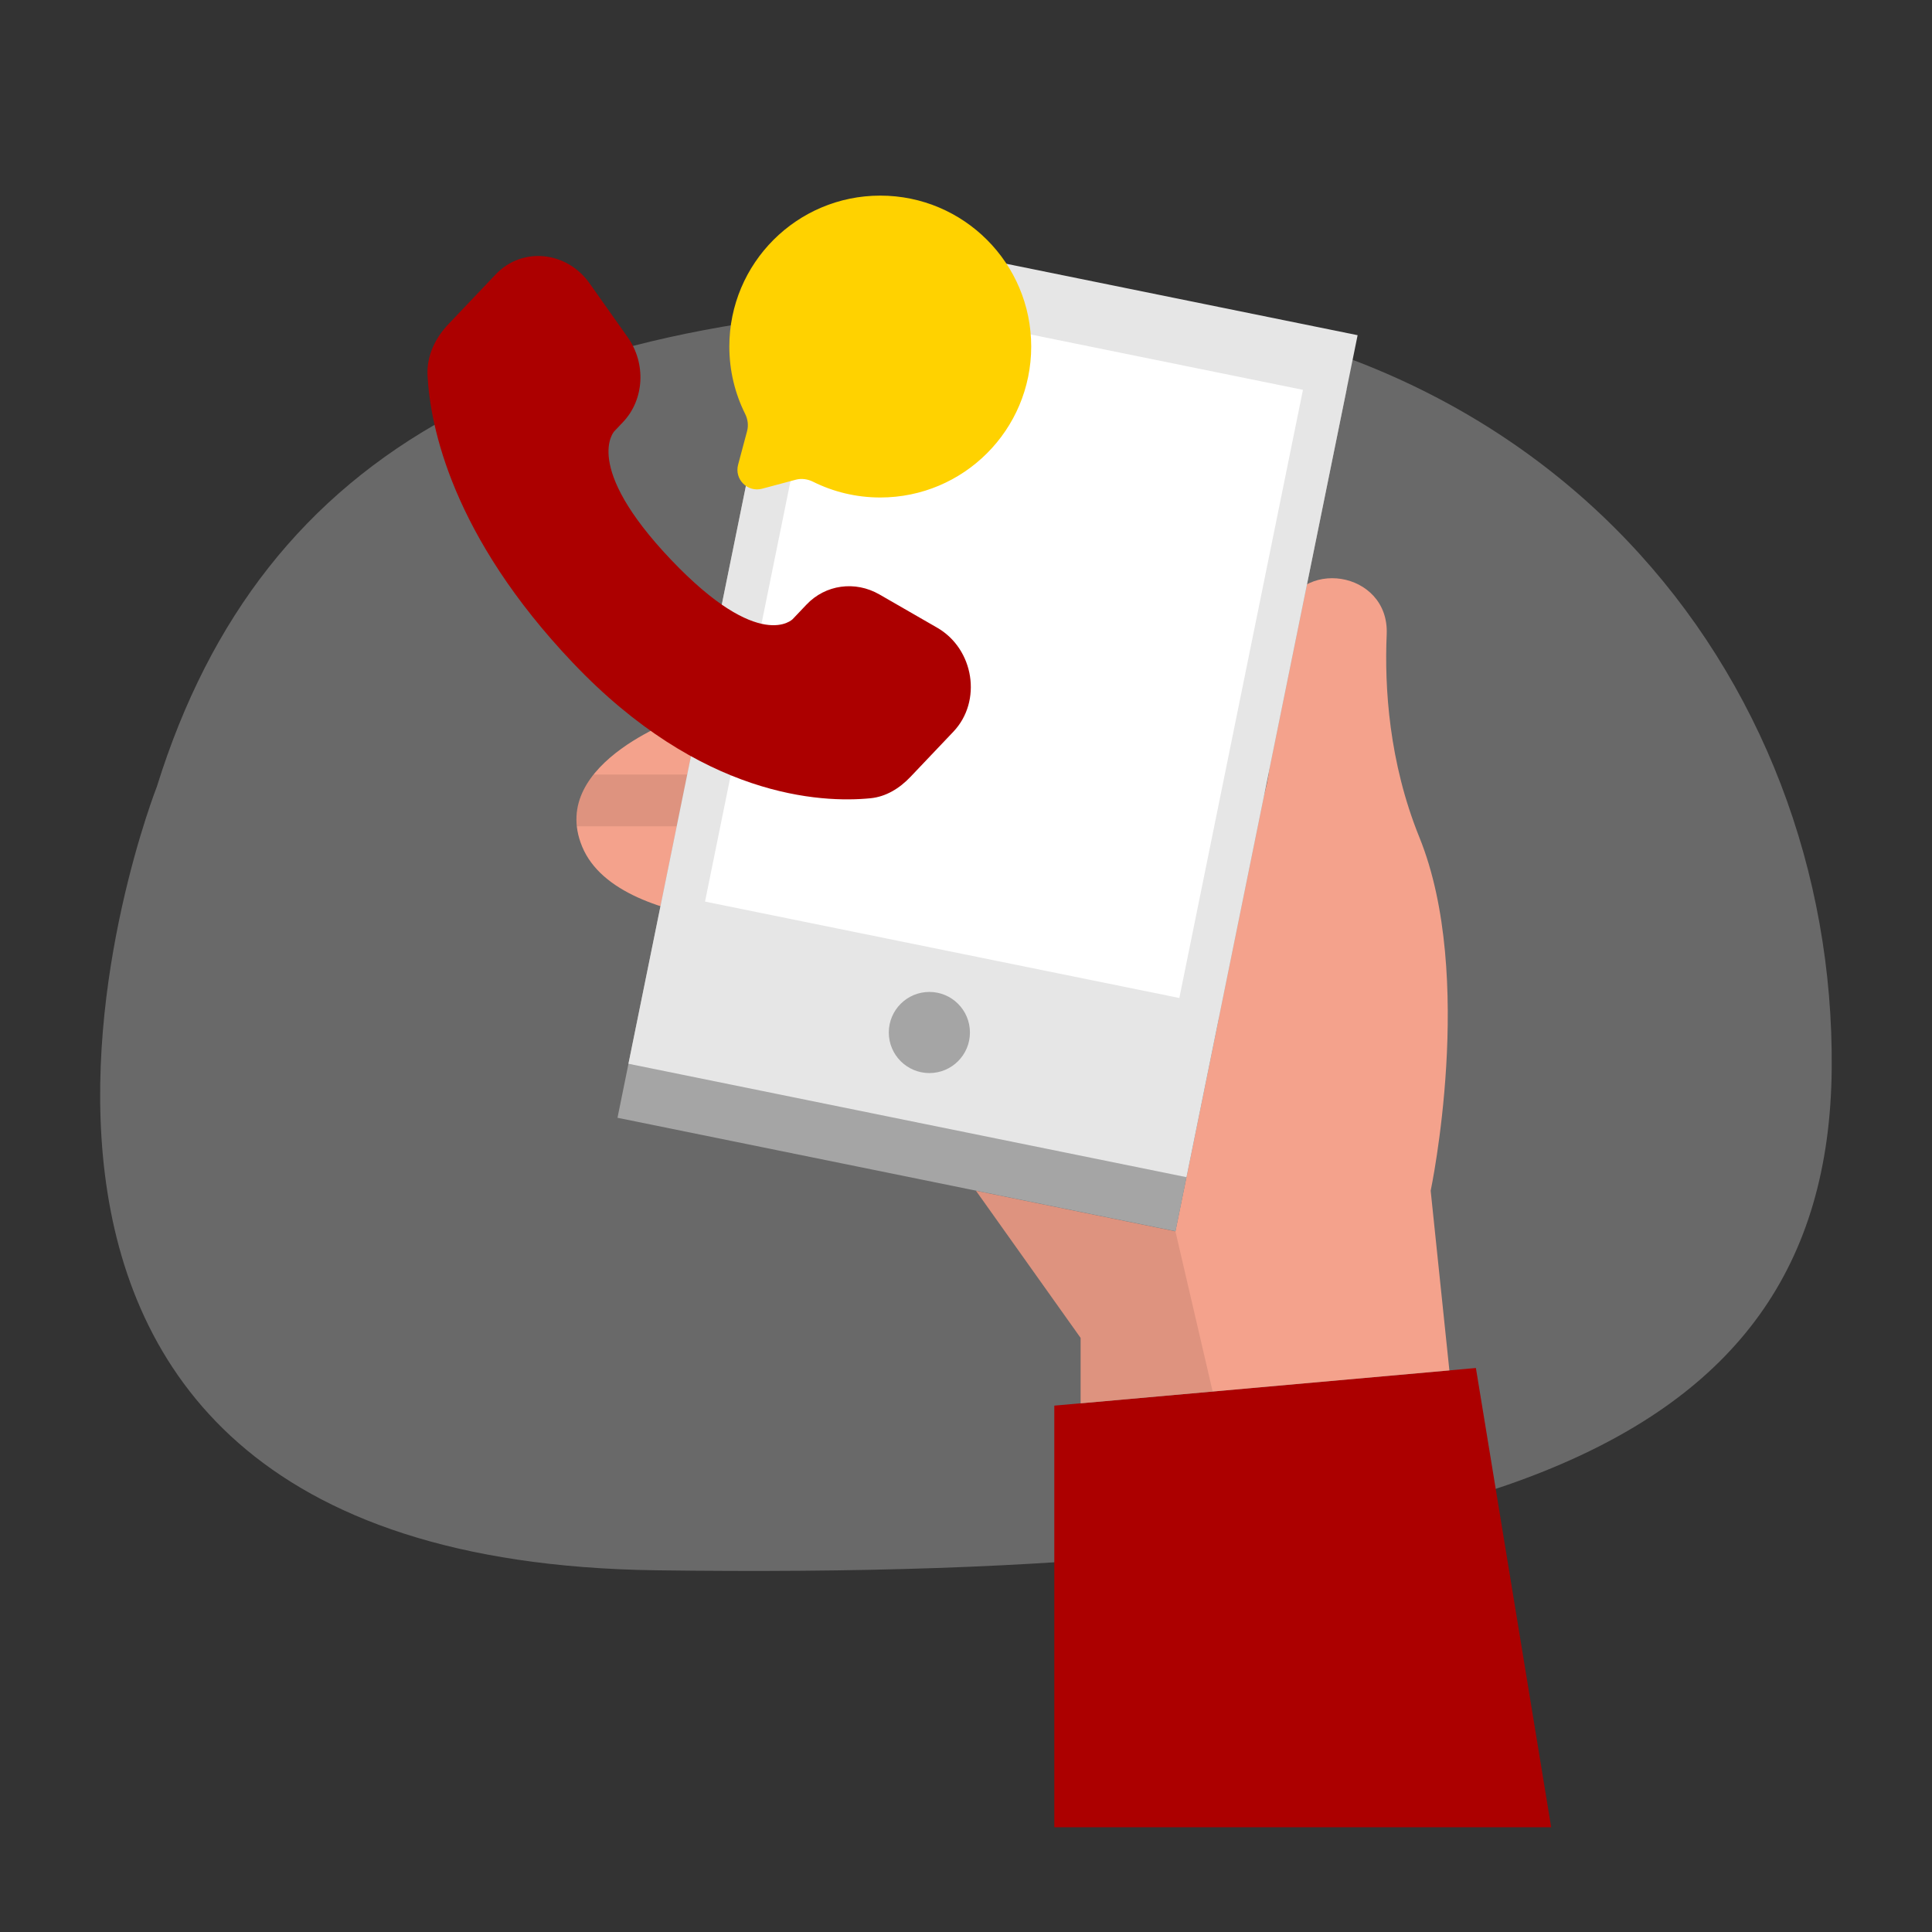 <svg width="200" height="200" viewBox="0 0 200 200" fill="none" xmlns="http://www.w3.org/2000/svg">
<rect x="0" y="0" width="200" height="200" fill="#333333" stroke="none"/>
<path opacity="0.3" d="M16.262 81.368C16.262 81.368 -15.367 161.432 67.906 162.556C151.178 163.676 189.242 151.384 189.618 110.644C189.994 69.903 160.006 31.892 107.73 31.468C55.453 31.044 27.189 46.367 16.258 81.368H16.262Z" fill="#E6E6E6"/>
<path d="M71.079 74.039C71.079 74.039 56.623 78.795 60.258 87.627C62.227 92.407 68.867 94.383 74.543 95.187C79.258 95.855 82.674 90.867 80.41 86.675C79.062 84.179 77.15 81.607 74.459 79.603L71.079 74.039Z" fill="#F4A28C"/>
<path d="M109.141 189.155V145.511L152.785 141.615L160.577 189.155H109.141Z" fill="#AC0000"/>
<path d="M101.031 123.26L111.867 138.5V145.272L150.039 141.864L148.103 123.264C148.103 123.264 152.779 101.096 146.935 86.68C143.779 78.892 143.311 71.144 143.551 65.664C143.839 59.064 134.359 57.552 132.659 63.936C131.939 66.64 131.439 72.136 131.495 77.668C131.519 80 131.023 82.308 130.063 84.436C127.735 89.588 123.839 99.696 126.175 105.356L121.679 127.464L101.035 123.264L101.031 123.26Z" fill="#F4A28C"/>
<path opacity="0.42" d="M96.211 111.383C98.696 111.383 100.711 109.368 100.711 106.883C100.711 104.398 98.696 102.383 96.211 102.383C93.726 102.383 91.711 104.398 91.711 106.883C91.711 109.368 93.726 111.383 96.211 111.383Z" fill="white"/>
<path opacity="0.09" d="M59.715 85.536H106.223V80.176H61.459C61.459 80.176 59.311 82.572 59.715 85.536Z" fill="#000001"/>
<path opacity="0.09" d="M121.679 127.46L125.535 144.048L111.867 145.272V138.5L101.031 123.26L121.679 127.46Z" fill="#000001"/>
<path d="M139.407 40.293L81.641 28.551L63.923 115.712L121.69 127.455L139.407 40.293Z" fill="#A5A5A5"/>
<path d="M140.54 34.699L82.773 22.957L65.056 110.119L122.823 121.861L140.54 34.699Z" fill="#E6E6E6"/>
<path d="M134.881 40.356L85.781 30.375L72.984 93.332L122.084 103.312L134.881 40.356Z" fill="white"/>
<path d="M96.208 111.084C98.527 111.084 100.408 109.203 100.408 106.884C100.408 104.564 98.527 102.684 96.208 102.684C93.888 102.684 92.008 104.564 92.008 106.884C92.008 109.203 93.888 111.084 96.208 111.084Z" fill="#A5A5A5"/>
<path d="M83.488 62.587L82.065 64.085C82.065 64.085 78.682 67.647 69.447 57.925C60.213 48.203 63.596 44.641 63.596 44.641L64.492 43.697C66.7 41.373 66.908 37.641 64.982 34.916L61.041 29.343C58.657 25.97 54.05 25.525 51.317 28.402L46.412 33.566C45.057 34.993 44.149 36.842 44.259 38.894C44.541 44.142 46.783 55.434 59.298 68.61C72.569 82.582 85.021 83.137 90.113 82.635C91.724 82.476 93.125 81.607 94.253 80.419L98.693 75.745C101.689 72.59 100.844 67.182 97.01 64.975L91.04 61.538C88.522 60.089 85.456 60.515 83.488 62.587Z" fill="#AC0000"/>
<path d="M91.125 51.5C99.754 51.5 106.75 44.504 106.75 35.875C106.75 27.246 99.754 20.25 91.125 20.25C82.496 20.25 75.5 27.246 75.5 35.875C75.5 38.374 76.087 40.737 77.13 42.832C77.408 43.389 77.5 44.025 77.339 44.626L76.409 48.104C76.005 49.614 77.386 50.995 78.896 50.591L82.374 49.661C82.975 49.5 83.611 49.592 84.168 49.87C86.263 50.913 88.626 51.5 91.125 51.5Z" fill="#FFD200"/>
</svg>
